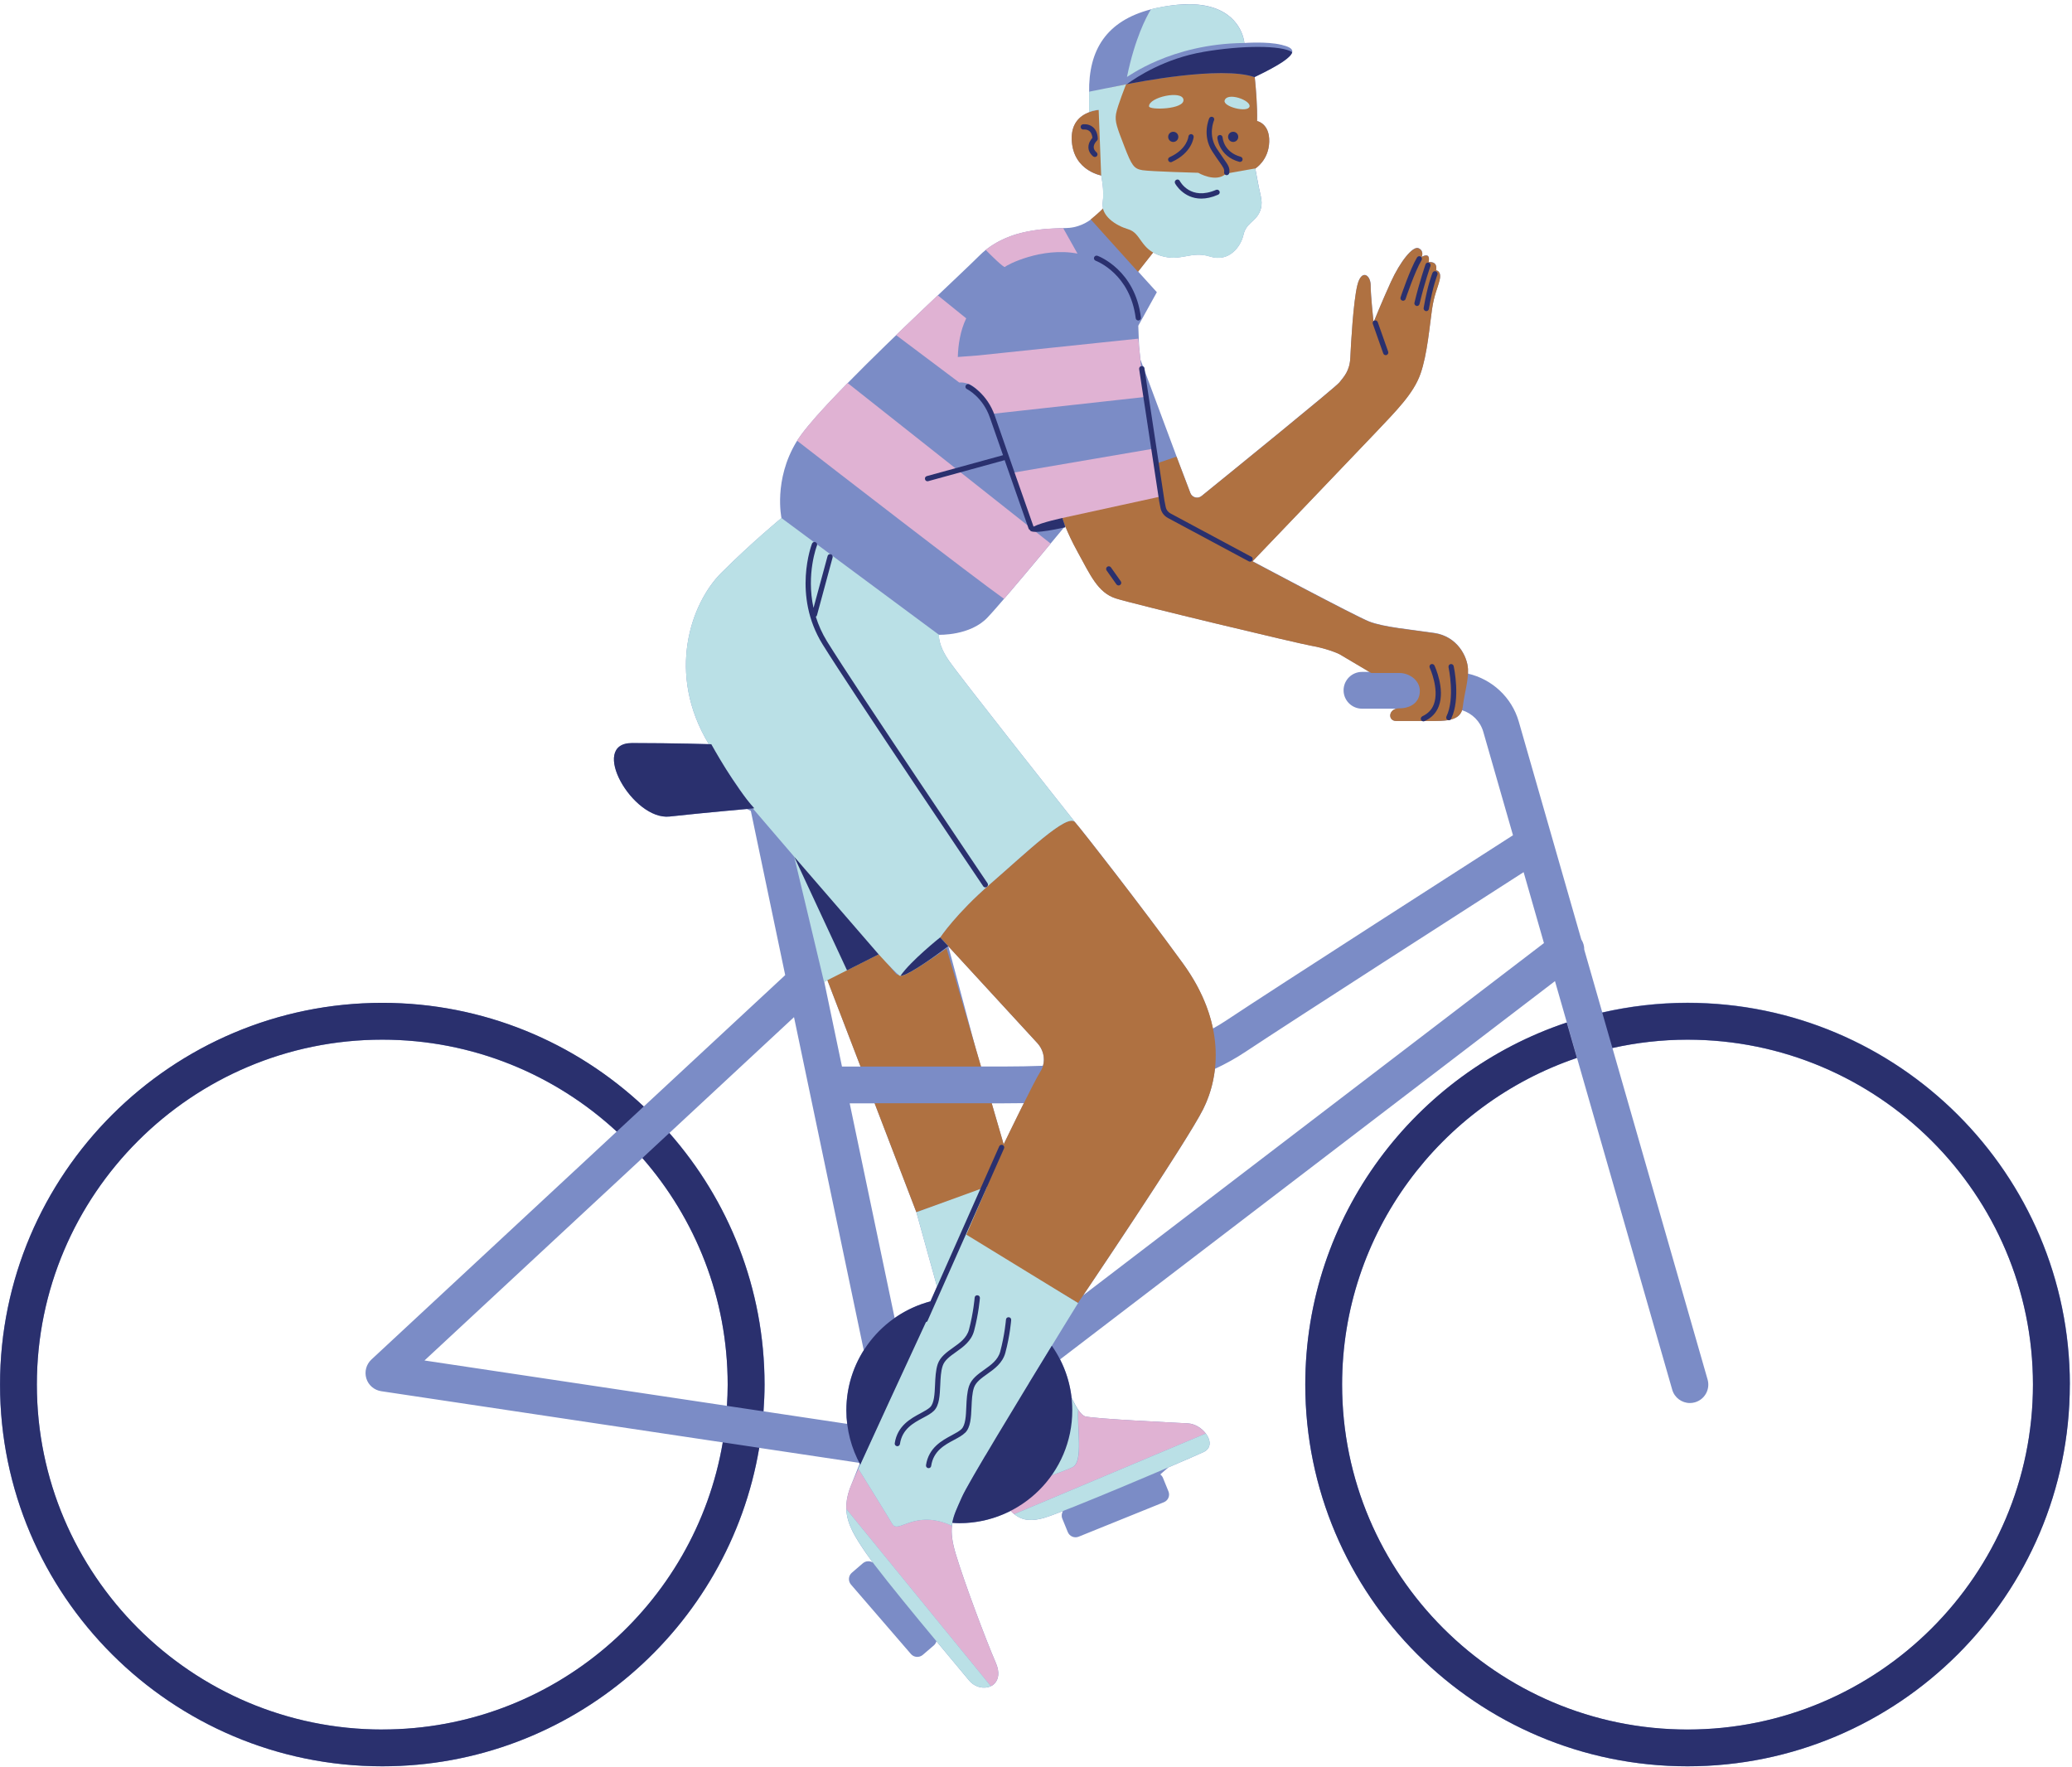 <svg width="489" height="417" viewBox="0 0 489 417" fill="none" xmlns="http://www.w3.org/2000/svg">
<path d="M488.48 326.78C488.48 376.45 448.01 416.86 398.26 416.86C348.51 416.86 308.05 376.45 308.05 326.78C308.05 287.05 333.94 253.28 369.75 241.33L372.15 249.68C339.97 260.58 316.74 291.01 316.74 326.78C316.74 371.67 353.32 408.19 398.27 408.19C443.22 408.19 479.79 371.67 479.79 326.78C479.79 281.89 443.21 245.38 398.27 245.38C392.18 245.38 386.24 246.07 380.54 247.34L403 325.58C403.66 327.89 402.32 330.29 400.02 330.95C399.62 331.07 399.21 331.12 398.82 331.12C396.93 331.12 395.19 329.87 394.65 327.97L366.98 231.55L250.19 320.82C251.59 323.57 252.52 326.6 252.89 329.81C253.42 330.92 253.96 331.96 254.5 332.75C255.08 333.59 255.64 334.16 256.16 334.28C258.82 334.89 276.67 335.71 280.36 335.92C282.01 336.01 283.63 337.05 284.58 338.31C285.76 339.87 285.97 341.78 284.05 342.69C283.04 343.16 279.85 344.56 275.72 346.32L273.83 347.97C274.1 348.18 274.33 348.45 274.47 348.8L275.76 351.97C276.18 352.99 275.68 354.14 274.66 354.54L254.58 362.66C253.56 363.08 252.41 362.58 252 361.57L250.71 358.41C250.46 357.79 250.55 357.15 250.87 356.62C248.74 357.45 247.12 358.03 246.32 358.26C243.84 358.93 241.55 359.09 239.38 357.35H239.36C239.08 357.12 238.79 356.86 238.51 356.56C234.87 358.42 230.78 359.48 226.42 359.48C225.86 359.48 225.32 359.44 224.77 359.4C224.73 359.63 224.69 359.84 224.67 360.08C224.47 361.85 224.7 363.9 225.6 366.86C227.64 373.62 232.56 386.73 235.03 392.46C235.99 394.69 235.66 396.33 234.75 397.29C234.64 397.41 234.53 397.52 234.4 397.62C234.23 397.75 234.07 397.85 233.87 397.94C233.87 397.94 233.87 397.94 233.85 397.94C232.31 398.69 230.1 398.28 228.66 396.54C227.61 395.27 224.59 391.66 221 387.34C220.9 387.71 220.69 388.06 220.38 388.33L217.78 390.56C216.95 391.26 215.69 391.18 214.98 390.35L200.83 373.96C200.12 373.13 200.21 371.87 201.04 371.17L203.63 368.94C204.32 368.35 205.29 368.31 206.01 368.79C205.37 367.94 204.85 367.21 204.45 366.64C201.83 362.8 199.87 359.76 199.73 356.15C199.71 355.73 199.73 355.29 199.76 354.84C199.87 353.43 200.25 351.93 200.97 350.26L202.9 345.41C202.87 345.35 202.84 345.3 202.82 345.24L179.18 341.7C172.03 384.29 134.88 416.86 90.23 416.86C40.47 416.86 0 376.45 0 326.78C0 277.11 40.47 236.69 90.22 236.69C114.07 236.69 135.78 246 151.92 261.15L185.31 230.13L177.2 191.38L176.26 190.93C172.77 191.24 164.69 191.98 158.04 192.71C149.29 193.67 138.89 175.38 149.15 175.38C157.83 175.38 165.22 175.58 167.29 175.63C157.15 158.89 163.11 142.33 170.2 135.23C177.59 127.86 184.43 122.26 184.43 122.26C184.43 122.26 182.5 113.25 187.98 104.24C188.23 103.82 188.57 103.34 188.93 102.84C188.95 102.81 188.97 102.78 188.99 102.75C189.93 101.46 191.19 99.93 192.7 98.22C192.73 98.18 192.77 98.15 192.8 98.11C194.32 96.4 196.09 94.5 198.02 92.5L198.1 92.42C198.74 91.76 199.39 91.08 200.06 90.4C211.28 78.94 226.47 64.99 231.2 60.27C231.67 59.8 232.15 59.38 232.64 58.98C233.05 58.65 233.47 58.34 233.9 58.06C234.1 57.93 234.3 57.81 234.49 57.69C234.74 57.53 235.01 57.37 235.27 57.22C235.49 57.1 235.7 56.98 235.92 56.87C236.17 56.74 236.44 56.62 236.69 56.5C236.9 56.41 237.12 56.3 237.34 56.2C237.61 56.08 237.9 55.98 238.18 55.87C238.38 55.79 238.57 55.71 238.77 55.64C239.22 55.48 239.67 55.33 240.12 55.21C240.32 55.15 240.53 55.1 240.73 55.05C241 54.97 241.29 54.91 241.57 54.84C241.78 54.79 242 54.74 242.21 54.7C242.48 54.64 242.74 54.59 242.99 54.55C243.2 54.51 243.41 54.47 243.62 54.44C243.89 54.39 244.16 54.35 244.43 54.32C244.61 54.29 244.79 54.27 244.96 54.24C245.38 54.19 245.8 54.14 246.2 54.1C246.32 54.1 246.43 54.08 246.55 54.07C246.86 54.04 247.16 54.02 247.45 54C247.61 53.98 247.76 53.97 247.92 53.97C248.17 53.97 248.4 53.94 248.63 53.93C248.77 53.93 248.91 53.93 249.05 53.91C249.3 53.91 249.54 53.89 249.77 53.88C249.86 53.88 249.97 53.86 250.06 53.86C250.37 53.86 250.66 53.84 250.93 53.84C251.52 53.82 252.03 53.81 252.4 53.77C255.4 53.49 257.45 51.79 257.45 51.79C257.45 51.79 259.54 50.08 260.33 49.19C260.23 48.76 260.19 48.3 260.25 47.82C260.66 44.75 259.9 41.48 259.9 41.48V41.44C258.22 41.05 253.17 39.33 252.94 32.95C252.75 27.71 256.69 26.32 259.16 25.96C258.82 25.99 258.02 26.07 257.07 26.47V21.82H257.04C256.86 11.79 261.12 4.93 271.65 2.2C272.35 2.02 273.07 1.85 273.83 1.72C274.11 1.66 274.4 1.6 274.7 1.55C275 1.5 275.29 1.46 275.6 1.41C276.32 1.3 277.07 1.2 277.84 1.13C289.44 0.03 292.57 5.93 293.4 8.73V8.75C293.46 8.95 293.51 9.14 293.55 9.31V9.33C293.58 9.5 293.62 9.64 293.63 9.75V9.78C293.66 9.9 293.66 9.98 293.67 10.04V10.06C293.67 10.11 293.67 10.15 293.67 10.15C293.67 10.15 298.94 9.74 302.35 10.56C303.92 10.93 305.18 11.4 304.96 12.32C304.86 12.74 304.49 13.23 303.7 13.86C303.7 13.86 303.68 13.86 303.67 13.88C303.55 13.97 303.42 14.07 303.29 14.18C303.26 14.2 303.23 14.23 303.21 14.25C303.09 14.33 302.97 14.43 302.83 14.51C302.79 14.54 302.74 14.58 302.69 14.61C302.57 14.69 302.44 14.78 302.31 14.86C302.25 14.9 302.17 14.94 302.11 14.98C301.98 15.06 301.85 15.15 301.7 15.23C301.62 15.28 301.55 15.32 301.46 15.37C301.32 15.45 301.18 15.54 301.03 15.62C300.95 15.67 300.84 15.73 300.76 15.78C300.61 15.86 300.45 15.96 300.29 16.03C300.18 16.09 300.08 16.15 299.97 16.21C299.81 16.29 299.63 16.4 299.44 16.5C299.33 16.56 299.22 16.62 299.11 16.66C298.92 16.76 298.71 16.87 298.52 16.97C298.4 17.03 298.29 17.09 298.17 17.15C297.95 17.27 297.71 17.38 297.47 17.5C297.36 17.55 297.26 17.61 297.15 17.66C296.79 17.84 296.43 18.02 296.06 18.19C296.08 18.17 296.1 18.16 296.12 18.16C296.42 21 296.76 25.13 296.67 28.57C296.67 28.57 299.68 29.11 299.54 33.48C299.4 37.86 296.26 39.76 296.26 39.76C296.26 39.76 296.43 40.57 296.95 43.44C297.46 46.31 298.28 47.84 297.26 50.09C296.23 52.34 294.08 52.65 293.46 55.41C292.85 58.17 290.08 61.97 285.56 60.53C281.04 59.11 278.69 61.87 273.87 60.33C273.21 60.13 272.65 59.86 272.15 59.58L268.6 64.08L273.02 68.96L268.64 76.88L268.82 81.67L269.14 84.83L269.73 86.42C269.91 86.51 270.04 86.67 270.07 86.88L270.21 87.69L277.67 107.72L280.94 116.34C281.35 117.41 282.69 117.77 283.57 117.05C290.52 111.42 315.15 91.41 316.09 90.25C317.18 88.88 318.55 87.51 318.69 84.37C318.83 81.23 319.38 71.27 320.34 67.31C321.3 63.35 323.49 64.85 323.49 67.31C323.49 69.46 324.01 74.49 324.14 75.76C324.2 75.7 324.27 75.66 324.34 75.62C324.86 74.35 326.47 70.43 328.27 66.49C330.45 61.71 333.47 57.89 334.83 58.57C336.19 59.25 335.51 60.61 335.51 60.61C335.51 60.61 337.7 59.24 337.16 61.85C337.16 61.85 339.34 61.44 338.93 63.76C338.93 63.76 340.3 63.9 339.75 66.08C339.2 68.26 338.51 69.35 337.97 72.91C337.43 76.46 336.88 83.56 335.23 88.2C333.59 92.84 329.63 96.8 324.71 101.99C319.79 107.18 295.6 132.44 295.6 132.44C295.6 132.44 319.67 145.27 323.08 146.64C326.5 148.01 333.06 148.56 338.52 149.37C343.99 150.19 346.31 154.97 346.45 157.84C346.47 158.21 346.47 158.6 346.45 158.98C352.11 160.28 356.78 164.56 358.43 170.28L373.19 221.71C373.67 222.45 373.9 223.29 373.89 224.12L378.14 238.93C384.62 237.45 391.35 236.64 398.27 236.64C448.04 236.67 488.51 277.08 488.51 326.75L488.48 326.78ZM194.53 231.72L198.71 251.71H203.09L195.27 231.33L194.53 231.72ZM170.57 340.41L89.97 328.33C88.32 328.08 86.95 326.92 86.46 325.33C85.97 323.73 86.43 322 87.65 320.86L145.54 267.06C131 253.61 111.55 245.37 90.21 245.37C45.25 245.37 8.69 281.9 8.69 326.77C8.69 371.64 45.26 408.18 90.21 408.18C130.52 408.18 164.05 378.84 170.57 340.42V340.41ZM171.74 326.78C171.74 306.32 164.13 287.63 151.61 273.3L154.07 271.01L100.18 321.08L171.56 331.78C171.68 330.13 171.74 328.46 171.74 326.78ZM203.85 318.67L187.39 240.05L157.98 267.39C171.95 283.26 180.45 304.03 180.45 326.78C180.45 328.9 180.35 331 180.2 333.08L199.93 336.04C199.8 335 199.73 333.93 199.73 332.86C199.73 327.64 201.24 322.78 203.84 318.67H203.85ZM221.13 303.61C218.36 293.67 216.27 286.09 216.27 286.09L206.42 260.39H200.53L211.14 311.06C213.67 309.29 216.52 307.94 219.58 307.13L221.14 303.6L221.13 303.61ZM241.64 260.35C240.1 260.38 238.52 260.39 236.92 260.39H234.05L236.87 270.08L237.05 269.7C237.05 269.7 239.37 264.87 241.63 260.35H241.64ZM244.85 246.21C243.63 244.88 229.1 229.08 223.8 223.31L230.25 247.37L231.51 251.7H236.9C240.12 251.7 243.19 251.64 246.13 251.53C246.72 249.57 246.06 247.54 244.84 246.2L244.85 246.21ZM253.67 193.99C255.52 196.1 269.05 213.44 279.17 227.37C283.09 232.76 285.27 237.95 286.26 242.74C287.27 242.16 288.27 241.59 289.2 240.96C301.18 232.99 349.15 202.2 357.07 197.12L350.06 172.7C349.35 170.23 347.42 168.35 345.05 167.61C344.63 168.88 343.62 169.53 342.29 169.84C342.19 169.91 342.07 169.96 341.94 169.96C341.91 169.96 341.88 169.94 341.86 169.94C340.5 170.19 338.89 170.15 337.3 170.15H336.22C336.22 170.15 336.2 170.15 336.19 170.18C336.11 170.21 336.02 170.22 335.93 170.22C335.85 170.22 335.76 170.19 335.68 170.14H329.51C327.69 170.14 327.6 167.77 329.51 167.25H321.44C319.04 167.25 317.09 165.31 317.09 162.91C317.09 160.51 319.04 158.57 321.44 158.57H323.2C321.75 157.71 316.82 154.79 316.24 154.44C315.55 154.04 312.68 152.94 309.54 152.4C306.39 151.86 267.56 142.57 263.32 141.21C259.08 139.84 257.3 135.61 254.43 130.42C252.9 127.66 251.95 125.51 251.4 124.12C251.38 124.14 251.36 124.16 251.35 124.19L251.42 124.42C251.42 124.42 251.3 124.45 251.1 124.49C248.49 127.64 242.79 134.51 238.3 139.77C238.27 139.79 238.26 139.82 238.24 139.84C236.06 142.38 234.18 144.56 233.08 145.71C228.98 150.09 221.6 149.81 221.6 149.81C221.6 149.81 221.25 152 223.92 155.89C226.6 159.79 250.59 190.1 253.67 193.99ZM364.38 222.58L359.58 205.83C347.4 213.65 305.13 240.8 294.02 248.18C291.76 249.69 289.32 251.05 286.73 252.26C286.32 255.87 285.3 259.1 283.95 261.78C280.52 268.65 260.81 298.03 255.66 305.68L364.38 222.57V222.58Z" fill="#7B8CC6"/>
<path d="M236.969 141.34C229.129 135.75 196.839 110.78 188.109 104.01C190.019 100.98 194.549 95.99 200.039 90.39L247.959 128.29C244.689 132.21 240.289 137.46 236.959 141.34H236.969ZM242.939 124.29L245.539 124.43L274.199 118.23L272.339 105.87L238.839 111.6L242.929 124.3L242.939 124.29ZM237.199 62.99C237.479 62.58 245.809 58.22 254.289 59.85L250.919 53.84C247.019 53.94 238.779 54.03 232.629 58.98C233.699 60.07 236.969 63.34 237.199 62.99ZM231.319 92.75C233.639 95.62 234.189 97.67 234.189 97.67L270.009 93.71L268.639 79.92L230.899 83.88L226.049 84.25C226.129 81.44 226.609 78.08 228.029 75.13L221.299 69.69C218.309 72.53 214.959 75.72 211.549 79L211.489 79.09L226.389 90.28C226.389 90.28 228.989 89.86 231.319 92.73V92.75ZM225.579 366.85C224.679 363.9 224.449 361.85 224.649 360.07C215.799 356.07 212.019 362.1 210.609 359.69C209.469 357.72 204.519 349.76 202.579 346.63C201.829 348.3 201.269 349.56 200.969 350.26C200.039 352.48 199.669 354.39 199.739 356.15L233.839 397.95C235.369 397.21 236.239 395.31 235.019 392.45C232.549 386.72 227.629 373.61 225.589 366.85H225.579ZM280.339 335.92C276.649 335.72 258.799 334.89 256.139 334.28C255.619 334.16 255.049 333.59 254.489 332.75C254.179 336.93 255.689 344.76 253.279 346.16C251.289 347.33 239.919 350.93 235.749 352.24C236.919 354.75 238.129 356.36 239.359 357.35L284.569 338.32C283.599 337.06 281.989 336.02 280.349 335.93L280.339 335.92Z" fill="#E0B2D3"/>
<path d="M345.209 166.89C344.799 170.3 340.969 170.16 337.279 170.16H329.489C327.449 170.16 327.569 167.16 330.309 167.16C333.049 167.16 335.089 165.66 335.089 163.06C335.089 160.46 332.489 158.83 330.309 158.83H323.599C323.599 158.83 316.899 154.87 316.219 154.46C315.529 154.05 312.659 152.96 309.519 152.42C306.369 151.88 267.539 142.58 263.299 141.23C259.059 139.86 257.279 135.63 254.409 130.44C251.539 125.25 250.719 122.25 250.719 122.25L273.829 117.2L272.459 109.55L277.659 107.77L280.929 116.39C281.339 117.45 282.669 117.81 283.559 117.09C290.499 111.47 315.139 91.46 316.079 90.3C317.169 88.93 318.539 87.56 318.679 84.42C318.819 81.28 319.369 71.31 320.329 67.36C321.289 63.4 323.469 64.9 323.469 67.36C323.469 69.82 324.159 76.1 324.159 76.1C324.159 76.1 326.079 71.32 328.259 66.54C330.449 61.77 333.459 57.94 334.819 58.63C336.189 59.31 335.509 60.67 335.509 60.67C335.509 60.67 337.689 59.3 337.149 61.9C337.149 61.9 339.339 61.49 338.929 63.82C338.929 63.82 340.299 63.96 339.749 66.14C339.209 68.33 338.509 69.42 337.969 72.98C337.429 76.54 336.879 83.63 335.229 88.27C333.589 92.91 329.619 96.86 324.709 102.05C319.779 107.25 295.589 132.5 295.589 132.5C295.589 132.5 319.659 145.33 323.069 146.7C326.499 148.06 333.049 148.61 338.519 149.43C343.989 150.25 346.309 155.03 346.449 157.9C346.579 160.75 345.619 163.47 345.209 166.89ZM260.429 41.55C260.429 41.55 261.119 48.24 260.429 49.06C259.749 49.88 257.429 51.79 257.429 51.79L268.569 64.15L272.599 59.03C272.599 59.03 272.459 54.65 273.969 54.93C275.469 55.2 286.139 54.79 287.779 54.52C289.429 54.24 292.019 48.24 292.019 48.24L296.259 39.77C296.259 39.77 299.409 37.85 299.539 33.49C299.679 29.11 296.669 28.57 296.669 28.57C296.749 25.14 296.419 21.01 296.119 18.17C296.099 18.17 296.079 18.19 296.059 18.2C287.779 15.34 265.779 19.9 265.779 19.9L261.849 20.77L261.129 25.85C261.129 25.85 252.649 25.31 252.929 32.95C253.189 40.59 260.439 41.53 260.439 41.53L260.429 41.55ZM253.669 193.99C251.819 191.88 241.979 201.43 233.769 208.53C225.569 215.63 221.879 221.23 221.879 221.23C221.879 221.23 243.339 244.57 244.849 246.21C246.349 247.85 247.029 250.59 245.529 252.9C244.029 255.22 237.049 269.69 237.049 269.69L236.869 270.06L234.049 260.37H206.409L216.259 286.07L231.969 280.65L227.069 291.25L254.419 307.5C254.419 307.5 279.989 269.68 283.949 261.76C287.919 253.85 289.279 241.29 279.169 227.35C269.049 213.45 255.509 196.12 253.669 194V193.99ZM223.379 223.83C223.379 223.83 212.919 231.48 211.489 229.84C210.059 228.19 207.249 224.79 207.249 224.79L195.219 231.2L203.089 251.71H231.529L223.389 223.83H223.379Z" fill="#AF7141"/>
<path d="M297.261 50.12C296.231 52.37 294.081 52.67 293.461 55.44C292.851 58.2 290.081 62 285.561 60.56C281.051 59.13 278.691 61.89 273.871 60.35C269.051 58.82 269.371 55.03 266.281 54.11C263.211 53.19 259.821 50.9 260.231 47.83C260.641 44.76 259.881 41.48 259.881 41.48L259.291 25.94C259.291 25.94 258.261 25.94 257.041 26.46V21.64L265.761 19.9C265.761 19.9 263.711 25.02 263.391 26.86C263.081 28.7 263.601 30.03 265.341 34.53C267.081 39.04 267.591 39.85 269.651 40.17C271.691 40.48 282.781 40.78 282.781 40.78C282.781 40.78 286.981 43.24 289.341 40.98L296.241 39.75C296.241 39.75 296.411 40.56 296.931 43.43C297.451 46.32 298.271 47.85 297.241 50.1L297.261 50.12ZM212.241 230.24C213.081 230.83 217.821 227.82 223.811 223.33C222.611 222.03 221.891 221.24 221.891 221.24C221.891 221.24 225.581 215.64 233.781 208.54C241.981 201.44 251.831 191.88 253.681 194C250.611 190.11 226.611 159.8 223.941 155.91C221.271 152.02 221.621 149.83 221.621 149.83L184.421 122.25C184.421 122.25 177.581 127.85 170.201 135.22C162.821 142.6 156.671 160.2 168.561 177.61C170.831 180.93 177.631 190.75 177.631 190.75L187.431 202.18L194.471 231.73L207.371 225.23C209.911 228.01 211.691 229.83 212.251 230.23L212.241 230.24ZM271.171 25.1C271.201 26.03 279.581 25.85 279.301 23.53C279.041 21.21 271.101 22.92 271.171 25.1ZM289.011 23.74C288.641 25.2 294.471 26.67 294.891 25.16C295.311 23.67 289.561 21.62 289.011 23.74ZM280.821 1.02C279.981 1.05 279.171 1.08 278.391 1.1C278.191 1.12 278.011 1.12 277.801 1.14C275.531 1.35 273.491 1.72 271.631 2.2C270.491 4.06 267.851 9.06 265.971 18.14C265.921 18.38 276.161 10.3 293.661 10.15C293.681 10.15 293.021 1.15 280.831 1.02H280.821ZM199.731 356.14C199.701 355.29 199.761 354.4 199.941 353.47C199.761 354.4 199.691 355.29 199.731 356.14ZM204.451 366.63C208.341 372.36 225.781 393.06 228.651 396.53C230.081 398.28 232.301 398.68 233.841 397.93L199.741 356.13C199.871 359.76 201.831 362.78 204.461 366.63H204.451ZM234.841 397.17C234.561 397.48 234.221 397.75 233.861 397.93C234.241 397.74 234.561 397.48 234.841 397.17ZM254.461 332.75C252.091 329.27 249.561 321.18 249.561 321.18L242.761 326.56C248.881 316.51 254.431 307.53 254.431 307.53L228.061 291.38L232.961 280.02L216.281 286.09C216.281 286.09 218.571 294.43 221.551 305.09C214.211 321.07 202.881 345.77 200.961 350.27C201.271 349.55 201.831 348.29 202.571 346.63C204.511 349.76 209.461 357.73 210.601 359.69C212.001 362.1 215.801 356.07 224.641 360.08C224.891 357.8 225.851 355.99 227.011 353.34C227.551 352.09 229.711 348.32 232.591 343.46C233.231 345.54 233.781 347.23 234.181 348.42C234.691 349.89 235.211 351.14 235.721 352.24C239.901 350.94 251.251 347.34 253.241 346.18C255.651 344.76 254.151 336.93 254.451 332.75H254.461ZM236.011 352.81C236.191 353.17 236.371 353.51 236.541 353.83C236.361 353.51 236.181 353.17 236.011 352.81ZM236.011 352.81C235.981 352.72 235.931 352.63 235.881 352.54C235.921 352.64 235.961 352.73 236.011 352.81ZM235.731 352.23C235.771 352.34 235.821 352.44 235.881 352.55C235.831 352.44 235.791 352.33 235.731 352.23ZM237.321 355.06C237.121 354.75 236.911 354.44 236.711 354.09C236.911 354.44 237.121 354.76 237.321 355.06ZM237.321 355.06C237.381 355.15 237.441 355.23 237.501 355.31C237.441 355.23 237.381 355.16 237.321 355.06ZM239.351 357.34C241.531 359.08 243.811 358.92 246.301 358.25C250.801 357.02 280.541 344.32 284.041 342.69C285.971 341.78 285.751 339.87 284.571 338.31L239.361 357.34H239.351ZM237.931 355.9C237.781 355.71 237.631 355.52 237.481 355.31C237.631 355.52 237.781 355.72 237.931 355.9ZM238.781 356.84C238.921 356.98 239.071 357.1 239.211 357.22C239.071 357.1 238.921 356.97 238.781 356.84ZM239.341 357.34C239.341 357.34 239.261 357.26 239.211 357.22C239.251 357.26 239.301 357.3 239.341 357.34ZM238.151 356.15C238.291 356.31 238.431 356.47 238.571 356.62C238.431 356.48 238.291 356.31 238.151 356.15Z" fill="#BAE0E6"/>
<path d="M157.962 267.39C171.932 283.26 180.432 304.03 180.432 326.78C180.432 328.9 180.332 331 180.182 333.08L171.562 331.79C171.662 330.13 171.732 328.47 171.732 326.78C171.732 306.32 164.122 287.63 151.602 273.3L157.962 267.39ZM90.222 408.17C45.262 408.17 8.702 371.65 8.702 326.76C8.702 281.87 45.272 245.36 90.222 245.36C111.562 245.36 131.002 253.6 145.562 267.05L151.932 261.13C135.782 245.98 114.072 236.67 90.232 236.67C40.482 236.67 0.012 277.09 0.012 326.77C0.012 376.45 40.482 416.85 90.232 416.85C134.882 416.85 172.032 384.28 179.182 341.69L170.582 340.4C164.062 378.82 130.532 408.16 90.232 408.16L90.222 408.17ZM398.262 236.69C391.352 236.69 384.612 237.5 378.132 238.98L380.532 247.33C386.252 246.06 392.172 245.36 398.262 245.36C443.222 245.36 479.782 281.89 479.782 326.76C479.782 371.63 443.212 408.17 398.262 408.17C353.312 408.17 316.742 371.65 316.742 326.76C316.742 291 339.982 260.57 372.152 249.67L369.752 241.32C333.942 253.26 308.052 287.04 308.052 326.76C308.052 376.44 348.512 416.85 398.262 416.85C448.012 416.85 488.482 376.44 488.482 326.76C488.482 277.1 448.022 236.69 398.272 236.69H398.262ZM291.032 33.5C291.692 33.5 292.232 32.97 292.232 32.3C292.232 31.63 291.702 31.1 291.032 31.1C290.362 31.1 289.832 31.63 289.832 32.3C289.832 32.97 290.372 33.5 291.032 33.5ZM276.892 33.5C277.552 33.5 278.092 32.97 278.092 32.3C278.092 31.63 277.562 31.1 276.892 31.1C276.222 31.1 275.692 31.63 275.692 32.3C275.692 32.97 276.222 33.5 276.892 33.5ZM275.742 37.92C275.842 38.15 276.062 38.28 276.302 38.28C276.392 38.28 276.482 38.26 276.552 38.22C281.332 36.05 281.692 32.47 281.712 32.32C281.742 31.99 281.482 31.69 281.142 31.65C280.822 31.63 280.502 31.88 280.472 32.21C280.472 32.33 280.132 35.25 276.042 37.09C275.722 37.23 275.582 37.61 275.732 37.91L275.742 37.92ZM287.892 31.85C287.542 31.88 287.292 32.16 287.302 32.5C287.302 32.54 287.592 36.86 292.472 38.19C292.532 38.21 292.582 38.21 292.642 38.21C292.912 38.21 293.172 38.03 293.242 37.75C293.322 37.43 293.132 37.08 292.812 37C288.822 35.91 288.552 32.61 288.542 32.44C288.512 32.09 288.222 31.85 287.882 31.85H287.892ZM286.202 27.61C285.882 27.47 285.512 27.61 285.382 27.92C285.312 28.09 283.632 31.96 286.112 35.75C286.772 36.77 287.312 37.53 287.732 38.13C288.792 39.62 288.992 39.94 288.892 40.64C288.842 40.98 289.072 41.29 289.422 41.34C289.452 41.34 289.482 41.34 289.502 41.34C289.812 41.34 290.062 41.12 290.112 40.81C290.302 39.59 289.852 38.94 288.742 37.4C288.332 36.81 287.802 36.05 287.152 35.06C285.042 31.85 286.452 28.56 286.512 28.41C286.652 28.1 286.512 27.73 286.202 27.6V27.61ZM278.432 42.69C278.272 42.39 277.902 42.27 277.592 42.44C277.282 42.6 277.162 42.97 277.322 43.28C277.342 43.33 279.242 46.87 283.512 46.87C284.652 46.87 285.982 46.61 287.482 45.95C287.802 45.81 287.952 45.45 287.812 45.14C287.672 44.83 287.302 44.68 286.992 44.81C280.992 47.41 278.532 42.9 278.432 42.7V42.69ZM258.862 36.84C259.092 36.59 259.062 36.19 258.802 35.97C258.342 35.57 258.132 35.18 258.122 34.74C258.102 33.93 258.872 33.21 258.872 33.21C259.012 33.08 259.082 32.9 259.082 32.73C259.032 31.5 258.632 30.58 257.912 29.98C256.892 29.14 255.612 29.33 255.562 29.34C255.222 29.38 254.992 29.7 255.042 30.04C255.092 30.38 255.402 30.62 255.742 30.57C255.742 30.57 256.542 30.46 257.122 30.95C257.512 31.28 257.732 31.8 257.822 32.52C257.472 32.91 256.862 33.73 256.872 34.75C256.872 35.56 257.252 36.28 257.972 36.9C258.092 37 258.242 37.05 258.382 37.05C258.552 37.05 258.732 36.99 258.852 36.85L258.862 36.84ZM283.962 12.26C274.972 13.8 268.402 18.07 265.922 19.88C267.722 19.52 288.162 15.45 296.072 18.2C302.412 15.17 304.722 13.41 304.972 12.31C302.432 10.66 293.172 10.67 283.962 12.25V12.26ZM326.452 83.4C326.532 83.65 326.772 83.82 327.042 83.82C327.112 83.82 327.182 83.82 327.242 83.78C327.562 83.66 327.732 83.32 327.612 82.99L325.152 76.02C325.032 75.7 324.682 75.53 324.362 75.65C324.032 75.77 323.872 76.12 323.992 76.44L326.452 83.41V83.4ZM330.932 70.95C331.002 70.98 331.062 70.98 331.132 70.98C331.392 70.98 331.642 70.81 331.722 70.56C331.742 70.49 333.912 64.04 335.492 61.4C335.672 61.1 335.572 60.73 335.282 60.55C334.992 60.37 334.602 60.47 334.422 60.76C332.772 63.52 330.632 69.9 330.542 70.16C330.422 70.48 330.602 70.84 330.932 70.94V70.95ZM334.272 72.2C334.322 72.2 334.362 72.22 334.412 72.22C334.692 72.22 334.942 72.03 335.012 71.75C336.212 66.65 337.582 62.84 337.592 62.8C337.712 62.48 337.552 62.12 337.222 62.01C336.902 61.89 336.542 62.06 336.432 62.38C336.432 62.42 335.042 66.3 333.812 71.46C333.732 71.77 333.942 72.11 334.282 72.19L334.272 72.2ZM336.502 73.43C336.502 73.43 336.572 73.43 336.612 73.43C336.912 73.43 337.172 73.21 337.222 72.91C338.152 67.47 339.222 64.88 339.232 64.85C339.362 64.54 339.202 64.17 338.892 64.04C338.582 63.91 338.212 64.06 338.082 64.38C338.032 64.48 336.942 67.1 335.982 72.71C335.942 73.03 336.162 73.35 336.502 73.41V73.43ZM335.672 169.06C335.362 169.2 335.222 169.56 335.362 169.87C335.462 170.1 335.682 170.23 335.922 170.23C336.012 170.23 336.092 170.21 336.182 170.19C337.822 169.46 338.952 168.27 339.562 166.66C341.092 162.61 338.652 157.3 338.542 157.07C338.402 156.76 338.032 156.63 337.722 156.76C337.412 156.9 337.282 157.27 337.412 157.57C337.442 157.62 339.732 162.65 338.392 166.21C337.912 167.5 336.982 168.45 335.672 169.04V169.06ZM341.652 169.91C341.742 169.95 341.832 169.97 341.922 169.97C342.152 169.97 342.382 169.84 342.482 169.62C344.742 164.97 343.142 157.52 343.072 157.2C343.002 156.87 342.672 156.66 342.332 156.73C341.992 156.8 341.792 157.14 341.862 157.48C341.882 157.55 343.432 164.83 341.362 169.09C341.222 169.39 341.342 169.76 341.652 169.91ZM295.322 131.4L276.242 121.17C275.652 120.86 275.232 120.3 275.112 119.66L274.812 118.14L270.082 86.93C270.032 86.58 269.692 86.35 269.372 86.4C269.032 86.45 268.792 86.76 268.842 87.11L273.582 118.34L273.882 119.88C274.082 120.9 274.722 121.76 275.642 122.25L294.722 132.48C294.802 132.53 294.922 132.55 295.022 132.55C295.232 132.55 295.452 132.43 295.572 132.23C295.722 131.92 295.622 131.53 295.322 131.38V131.4ZM262.182 133.9C261.982 133.62 261.592 133.56 261.312 133.76C261.032 133.96 260.962 134.35 261.162 134.63L263.482 137.91C263.602 138.07 263.802 138.17 264.002 138.17C264.132 138.17 264.252 138.13 264.362 138.05C264.642 137.85 264.712 137.46 264.502 137.18L262.182 133.9ZM269.262 74.93C267.872 63.76 259.382 60.5 259.022 60.37C258.702 60.25 258.332 60.4 258.212 60.73C258.092 61.05 258.262 61.41 258.572 61.53C258.912 61.66 266.722 64.68 268.032 75.09C268.062 75.4 268.342 75.63 268.642 75.63H268.722C269.072 75.58 269.312 75.27 269.262 74.93ZM218.872 113.58C218.932 113.58 218.982 113.58 219.042 113.56L236.952 108.64C237.002 108.64 237.042 108.6 237.092 108.57C239.712 116.07 242.722 124.62 242.762 124.77C242.822 124.92 242.942 125.03 243.082 125.1C243.352 126.35 251.422 124.43 251.422 124.43L250.742 122.25C250.742 122.25 245.902 123.26 243.922 124.29C243.402 122.82 236.482 103.12 234.792 98.16C232.952 92.79 228.902 90.79 228.732 90.7C228.422 90.56 228.052 90.68 227.912 90.99C227.762 91.3 227.882 91.67 228.192 91.82C228.232 91.84 231.942 93.68 233.622 98.56C234.212 100.25 235.382 103.64 236.722 107.44H236.652L218.742 112.36C218.402 112.44 218.212 112.79 218.312 113.12C218.372 113.4 218.622 113.58 218.892 113.58H218.872ZM232.032 209.15C232.152 209.33 232.342 209.43 232.542 209.43C232.662 209.43 232.782 209.4 232.892 209.32C233.182 209.12 233.252 208.73 233.062 208.45C232.752 207.99 202.222 162.72 195.202 151.4C193.992 149.43 193.132 147.47 192.542 145.55C192.682 145.47 192.772 145.35 192.812 145.2L196.502 131.55C196.582 131.22 196.392 130.88 196.062 130.8C195.732 130.7 195.392 130.9 195.312 131.23L191.992 143.47C190.232 135.46 192.762 128.84 192.802 128.76C192.932 128.45 192.772 128.07 192.442 127.95C192.112 127.83 191.752 127.98 191.632 128.31C191.582 128.43 186.952 140.48 194.142 152.08C201.192 163.43 231.732 208.71 232.042 209.16L232.032 209.15ZM212.522 230.3C213.842 230.33 218.282 227.46 223.812 223.31L221.952 221.29L221.892 221.22C221.892 221.22 214.902 226.8 212.522 230.29V230.3ZM207.372 225.24L187.432 202.19L199.902 229.01L207.372 225.24ZM158.022 192.7C166.772 191.74 178.022 190.76 178.022 190.76C173.542 185.95 167.872 175.64 167.872 175.64C167.872 175.64 159.392 175.36 149.142 175.36C138.892 175.36 149.282 193.66 158.022 192.7ZM227.012 353.33C225.972 355.71 225.092 357.42 224.752 359.39C225.302 359.42 225.842 359.47 226.402 359.47C241.132 359.47 253.062 347.55 253.062 332.86C253.062 327.18 251.272 321.93 248.232 317.6C240.582 330.09 228.402 350.12 227.012 353.33ZM218.902 311.73L236.952 271.05C237.092 270.73 236.952 270.36 236.642 270.23C236.322 270.09 235.952 270.23 235.822 270.54L219.592 307.13C208.182 310.14 199.752 320.5 199.752 332.85C199.752 337.49 200.952 341.85 203.032 345.65C206.402 338.22 212.882 324.24 218.522 312.04C218.692 311.98 218.842 311.9 218.912 311.73H218.902ZM221.902 326.9C221.972 325.28 222.042 323.61 222.482 322.33C222.922 321 224.232 320.07 225.612 319.09C227.312 317.89 229.232 316.51 229.882 314.1C230.972 310 231.252 306.49 231.262 306.35C231.292 306 231.032 305.71 230.682 305.69C230.322 305.66 230.042 305.91 230.022 306.26C230.022 306.3 229.732 309.8 228.682 313.79C228.152 315.77 226.492 316.95 224.892 318.08C223.412 319.14 221.882 320.23 221.302 321.94C220.822 323.4 220.742 325.15 220.672 326.86C220.582 328.96 220.472 331.14 219.542 332.08C219.032 332.58 218.212 333.01 217.272 333.53C214.952 334.77 211.792 336.46 211.162 340.61C211.112 340.95 211.352 341.26 211.692 341.31C211.722 341.31 211.752 341.31 211.782 341.31C212.092 341.31 212.342 341.1 212.392 340.78C212.922 337.25 215.542 335.84 217.852 334.61C218.852 334.08 219.792 333.58 220.422 332.94C221.692 331.66 221.792 329.34 221.902 326.89V326.9ZM227.792 338.13C229.072 336.85 229.172 334.54 229.282 332.08C229.352 330.46 229.422 328.79 229.852 327.51C230.302 326.18 231.612 325.25 232.992 324.27C234.692 323.07 236.602 321.69 237.262 319.28C238.362 315.18 238.632 311.67 238.642 311.53C238.672 311.18 238.422 310.89 238.072 310.87C237.722 310.84 237.432 311.09 237.412 311.44C237.412 311.48 237.122 314.98 236.062 318.97C235.532 320.95 233.882 322.13 232.282 323.26C230.802 324.32 229.262 325.41 228.692 327.13C228.212 328.58 228.122 330.34 228.052 332.04C227.972 334.14 227.862 336.32 226.922 337.26C226.422 337.76 225.602 338.19 224.652 338.71C222.332 339.95 219.162 341.64 218.542 345.79C218.492 346.13 218.732 346.44 219.072 346.49C219.102 346.49 219.132 346.49 219.152 346.49C219.462 346.49 219.722 346.28 219.762 345.96C220.292 342.42 222.912 341.02 225.232 339.79C226.212 339.26 227.152 338.76 227.782 338.12L227.792 338.13Z" fill="#2A306E"/>
</svg>
